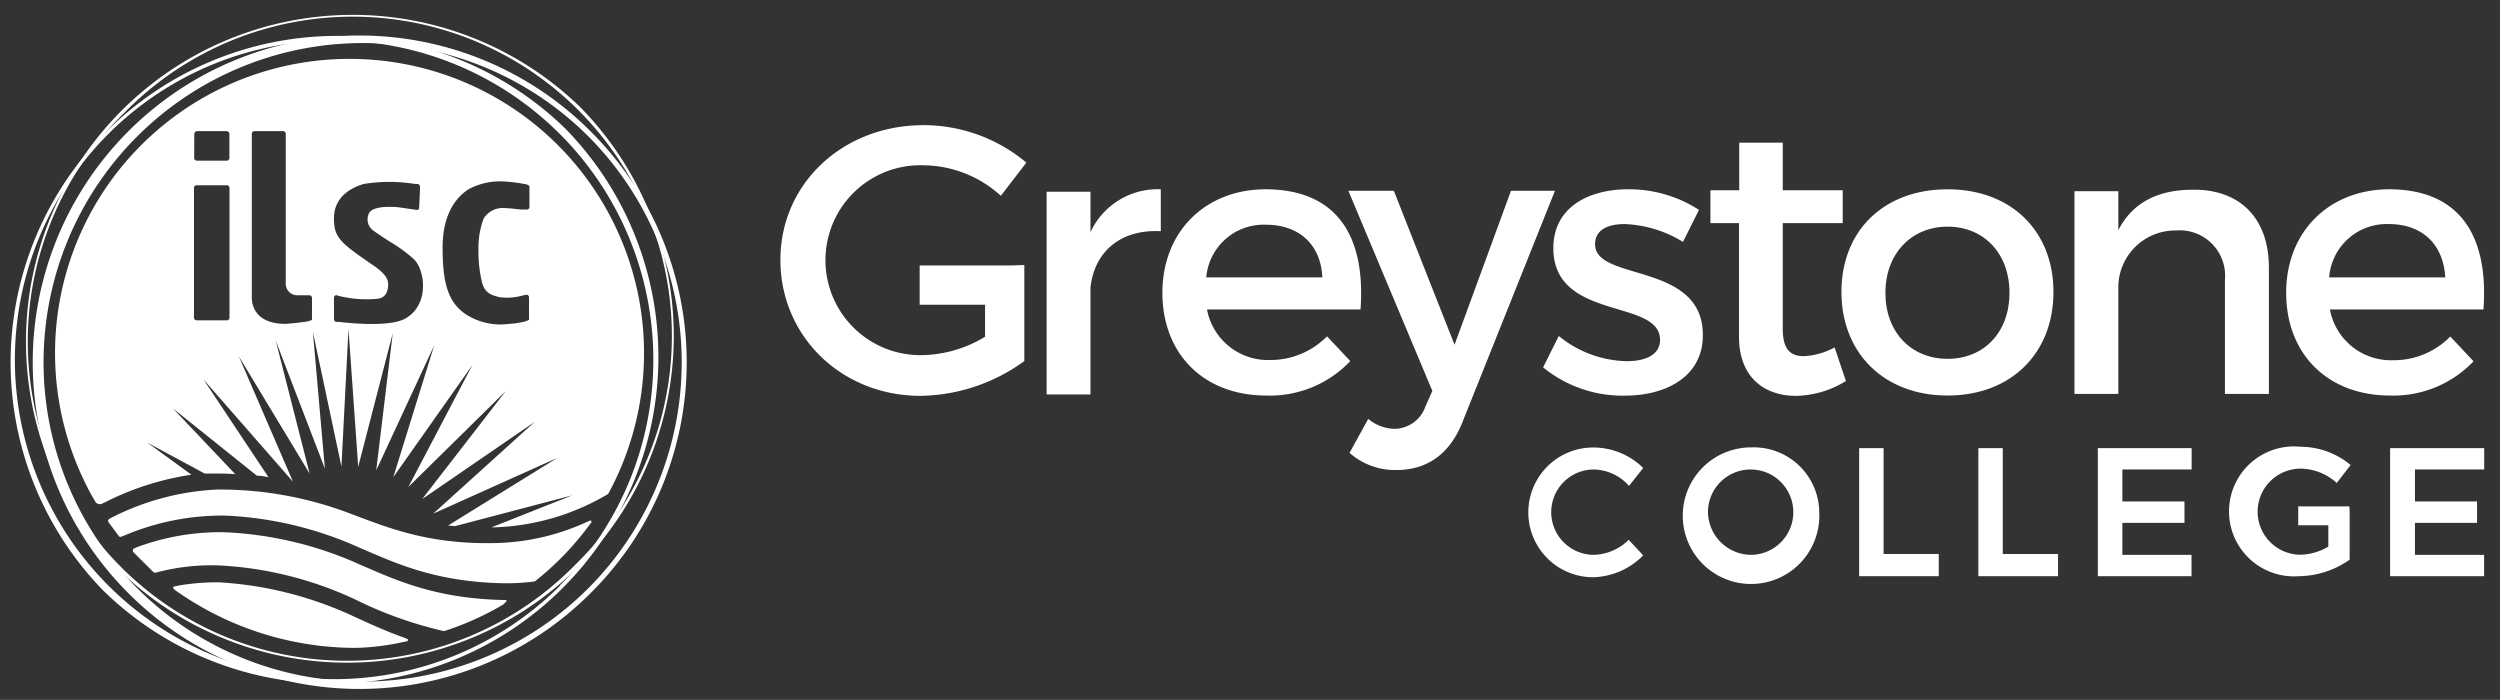 <svg id="Layer_1" data-name="Layer 1" xmlns="http://www.w3.org/2000/svg" viewBox="0 0 234.3 65.59"><rect x="0" y="0" width="234.3" height="65.59" fill="#333333" stroke="none"/><defs><style>.cls-1{fill:#fff;}</style></defs><path class="cls-1" d="M164.44,33l0-.09h-.05Z"/><path class="cls-1" d="M27.12,45.26l0-.06h0Z"/><path class="cls-1" d="M55.51,12.47a30.62,30.62,0,1,0-.17,43.13A30.5,30.5,0,0,0,55.51,12.47ZM55,55.27a29.92,29.92,0,1,1,.16-42.47A30,30,0,0,1,55,55.27Z"/><path class="cls-1" d="M32.74,5.52A27.58,27.58,0,0,0,8.6,46.44l.33.57a.5.5,0,0,0,.66.18l.26-.12a26.48,26.48,0,0,1,8.09-2.58l-4.12-3,5.36,2.89.75,0c.73,0,1.44,0,2.12.06L16.2,38.27l7.87,6.31c.37,0,.73.08,1.09.14l-6.09-9.16,8.39,9.59h0L22.38,33.39l6.64,11L25.84,31.92l4.61,12L29.32,31.08,32,43.73l.66-12.9.91,12.92,3.24-12.52L35.26,44.08l5.43-11.7L36.86,44.72l7.41-10.51-6,11.43,9.14-9L39.56,46.78l10.55-7.24-9.51,8.6,11.64-5.23L42,49.25l.64.06,11-2.89-7.57,3h.31A22.18,22.18,0,0,0,57,46.29,27.58,27.58,0,0,0,32.74,5.52ZM18.21,12.63c0-.11,0-.34.34-.34h2.61c.36,0,.34.23.34.34V14.8a.26.26,0,0,1-.27.26H18.47a.26.26,0,0,1-.27-.26Zm3.3,17.14a.25.25,0,0,1-.25.25H18.43a.25.25,0,0,1-.25-.25v-.68c0-2.43,0-11,0-11v-.48a.25.25,0,0,1,.25-.25h2.83a.25.25,0,0,1,.25.25V18s0,8.62,0,11.05Zm7.51.3-.19.05c-.53.09-1.77.23-2.1.23-2.82,0-3.13-1.8-3.13-2.41V12.54a.25.25,0,0,1,.25-.25h2.68a.25.25,0,0,1,.25.25V26.6a1.07,1.07,0,0,0,1.07,1.07H29a.25.25,0,0,1,.24.25v1.9C29.27,30,29.2,30,29,30.07Zm9.05-.27c-1.34.89-5.31.49-6.29.37l-.23,0a.26.26,0,0,1-.25-.25v-2c0-.14.11-.28.25-.25l.24.07a10.71,10.71,0,0,0,3.59.26c.57-.06,1-.44,1-1.37S35.16,25,34.46,24.51c-2.67-1.84-3.16-2.36-3.16-4.06s1.17-2.73,2.8-3.21a15,15,0,0,1,4.79,0l.22,0a.26.26,0,0,1,.25.24v.21s-.06,1.63-.08,1.81-.16.18-.31.16l-1.46-.21c-.45-.07-2.43-.22-2.89.47A1.29,1.29,0,0,0,35,21.62c.29.21,1.21.84,1.84,1.21a14.2,14.2,0,0,1,1.86,1.38C39.8,25.11,40.33,28.45,38.07,29.8Zm11.31.27-.25.08a8.37,8.37,0,0,1-1.47.21,6,6,0,0,1-4-.9c-1.68-1.15-2.18-2.93-2.18-6.27s1.44-4.8,2.41-5.44A6.18,6.18,0,0,1,47.05,17a14.11,14.11,0,0,1,2.28.28c.32.09.29.21.29.33v1.78a.24.24,0,0,1-.24.25h-.16l-.25,0c-.35,0-1-.12-1.65-.14a2.11,2.11,0,0,0-2,1,7.92,7.92,0,0,0-.48,2.88,12.21,12.21,0,0,0,.37,3.22c.25.77.72,1.07,1.67,1.26A5.29,5.29,0,0,0,49,27.69l.33-.07c.14,0,.25.11.25.25l0,1.95C49.63,30,49.51,30,49.38,30.07Z"/><path class="cls-1" d="M37.92,60.14a23,23,0,0,1-4.57.58,29.26,29.26,0,0,1-16.92-5.4l-.16-.14c-.05-.06-.05-.17,0-.2l.35-.08a21,21,0,0,1,4-.32,34.74,34.74,0,0,1,12.66,3.25c1.43.65,2.91,1.34,4.63,1.94l.29.13c.07,0,0,.16,0,.19Z"/><path class="cls-1" d="M47.16,56.66a27.66,27.66,0,0,1-5.54,2.49,37.35,37.35,0,0,1-8.29-2.95A34.2,34.2,0,0,0,20.71,53a19.92,19.92,0,0,0-5.73.57l-.28.07c-.13.05-.22.08-.41-.11L12.5,51.75a.24.24,0,0,1,.05-.34l.19-.09A22.38,22.38,0,0,1,21,49.88a34.33,34.33,0,0,1,12.66,3c3.38,1.46,7.06,3.2,13.44,3.35l.33,0a.11.11,0,0,1,0,.17Z"/><path class="cls-1" d="M55.32,49.09a27.44,27.44,0,0,1-5.2,5.4,20.18,20.18,0,0,1-3.06.17c-6.35-.15-10-1.89-13.39-3.34a34.11,34.11,0,0,0-12.61-3,23.5,23.5,0,0,0-9.34,1.84l-.24.09c-.21.11-.26.07-.34,0l-.93-1.26c-.15-.23-.06-.25,0-.34l.25-.14a24.23,24.23,0,0,1,9.91-2.63,34.31,34.31,0,0,1,12.76,2.37c3.44,1.28,7.19,2.82,13.55,2.64a21.65,21.65,0,0,0,8.38-2l.18-.08a.12.12,0,1,1,.15.19Z"/><path class="cls-1" d="M54.44,10.1a30.62,30.62,0,0,0-43.3,43.3,30.62,30.62,0,0,0,43.3-43.3Zm-.5,42.8A29.92,29.92,0,1,1,11.63,10.59,29.92,29.92,0,1,1,53.94,52.9Z"/><path class="cls-1" d="M53,12.07a30.62,30.62,0,0,0-43.3,43.3A30.62,30.62,0,0,0,53,12.07Zm-.49,42.8A29.92,29.92,0,1,1,10.15,12.56,29.92,29.92,0,1,1,52.47,54.87Z"/><path class="cls-1" d="M108.79,17.74v3.93c-3.83-.21-6.26,2-6.59,5.3v10H98.09v-19h4.11v3.79A6.93,6.93,0,0,1,108.79,17.74Z"/><path class="cls-1" d="M127.51,29H113.12A5.81,5.81,0,0,0,119,33.74a7.43,7.43,0,0,0,5.37-2.22l2.18,2.32a10.37,10.37,0,0,1-7.88,3.23c-5.86,0-9.73-3.91-9.73-9.63s4-9.67,9.63-9.7C125.29,17.74,128,22.1,127.51,29Zm-3.58-3c-.14-3.08-2.18-4.94-5.3-4.94A5.4,5.4,0,0,0,113.05,26Z"/><path class="cls-1" d="M130.88,44.05a6.42,6.42,0,0,1-4.4-1.61l1.75-3.18a4,4,0,0,0,2.47.93,3.11,3.11,0,0,0,2.9-2.12l.64-1.43-7.87-18.76h4.26l5.69,14.43,5.29-14.43h4.12l-8.66,21.66C135.89,42.55,133.74,44.05,130.88,44.05Z"/><path class="cls-1" d="M152.28,21c-1.61,0-2.79.54-2.79,1.9,0,3.51,10.13,1.61,10.1,8.52,0,3.9-3.48,5.66-7.31,5.66a11.78,11.78,0,0,1-7.66-2.65l1.47-2.94a10.38,10.38,0,0,0,6.37,2.36c1.76,0,3.12-.6,3.12-2,0-3.91-10-1.73-10-8.6,0-3.86,3.36-5.51,7-5.51a12.09,12.09,0,0,1,6.65,1.93l-1.5,3A11.26,11.26,0,0,0,152.28,21Z"/><path class="cls-1" d="M173,35.71a9.18,9.18,0,0,1-4.69,1.39c-2.86,0-5.33-1.65-5.33-5.55V20.91H160.3V17.83H163V13.37h4.08v4.46h5.62v3.08h-5.62V30.8c0,2,.75,2.58,2,2.58a6.72,6.72,0,0,0,2.86-.82Z"/><path class="cls-1" d="M192.45,27.36c0,5.77-4,9.71-9.92,9.71s-9.95-3.94-9.95-9.71,4-9.62,9.95-9.62S192.45,21.64,192.45,27.36Zm-15.75.08c0,3.68,2.4,6.19,5.83,6.19s5.8-2.51,5.8-6.19-2.4-6.2-5.8-6.2S176.7,23.78,176.7,27.44Z"/><path class="cls-1" d="M212.64,25.07V36.92h-4.12V26.22a4.25,4.25,0,0,0-4.58-4.62,5.34,5.34,0,0,0-5.41,5.19V36.92h-4.11v-19h4.11v3.65c1.36-2.65,3.8-3.79,7-3.79C210,17.74,212.64,20.53,212.64,25.07Z"/><path class="cls-1" d="M232.75,29H218.36a5.81,5.81,0,0,0,5.91,4.76,7.41,7.41,0,0,0,5.37-2.22l2.18,2.32A10.36,10.36,0,0,1,224,37.07c-5.87,0-9.74-3.91-9.74-9.63s4-9.67,9.63-9.7C230.53,17.74,233.25,22.1,232.75,29Zm-3.58-3C229,22.89,227,21,223.88,21A5.4,5.4,0,0,0,218.29,26Z"/><path class="cls-1" d="M94.7,24.88H86.19v3.68h6.13v3a11.71,11.71,0,0,1-5.76,1.72,8.9,8.9,0,1,1,0-17.79,10.91,10.91,0,0,1,7.24,2.86l2.39-3.11a15,15,0,0,0-9.63-3.51c-7.58,0-13.42,5.48-13.42,12.63S78.86,37.1,86.28,37.1A16.93,16.93,0,0,0,96,33.84v-9Z"/><path class="cls-1" d="M149.38,44a4,4,0,1,0,0,8,4.83,4.83,0,0,0,3.26-1.41L154,52.05a6.83,6.83,0,0,1-4.73,2.05,6.08,6.08,0,1,1,.09-12.16A6.66,6.66,0,0,1,154,43.86l-1.33,1.68A4.52,4.52,0,0,0,149.38,44Z"/><path class="cls-1" d="M170.5,48a6.4,6.4,0,1,1-6.39-6.07A6.14,6.14,0,0,1,170.5,48Zm-10.43,0a4.07,4.07,0,0,0,4.08,4,4,4,0,1,0-4.08-4Z"/><path class="cls-1" d="M176.53,42v9.92h5.17V54h-7.46V42Z"/><path class="cls-1" d="M187.7,42v9.92h5.18V54h-7.47V42Z"/><path class="cls-1" d="M205.4,42v2h-6.49v3h5.82v2h-5.82v3h6.48v2h-8.78V42Z"/><path class="cls-1" d="M220.19,47.46h-4.8v1.77h2.82v2a5.43,5.43,0,0,1-2.59.76,4,4,0,1,1,0-8.07A5.15,5.15,0,0,1,219,45.26l1.3-1.68a7.38,7.38,0,0,0-4.69-1.71A6.09,6.09,0,1,0,215.47,54a8.41,8.41,0,0,0,4.74-1.55V48h0Z"/><path class="cls-1" d="M232.82,42v2h-6.49v3h5.82v2h-5.82v3h6.48v2H224V42Z"/></svg>